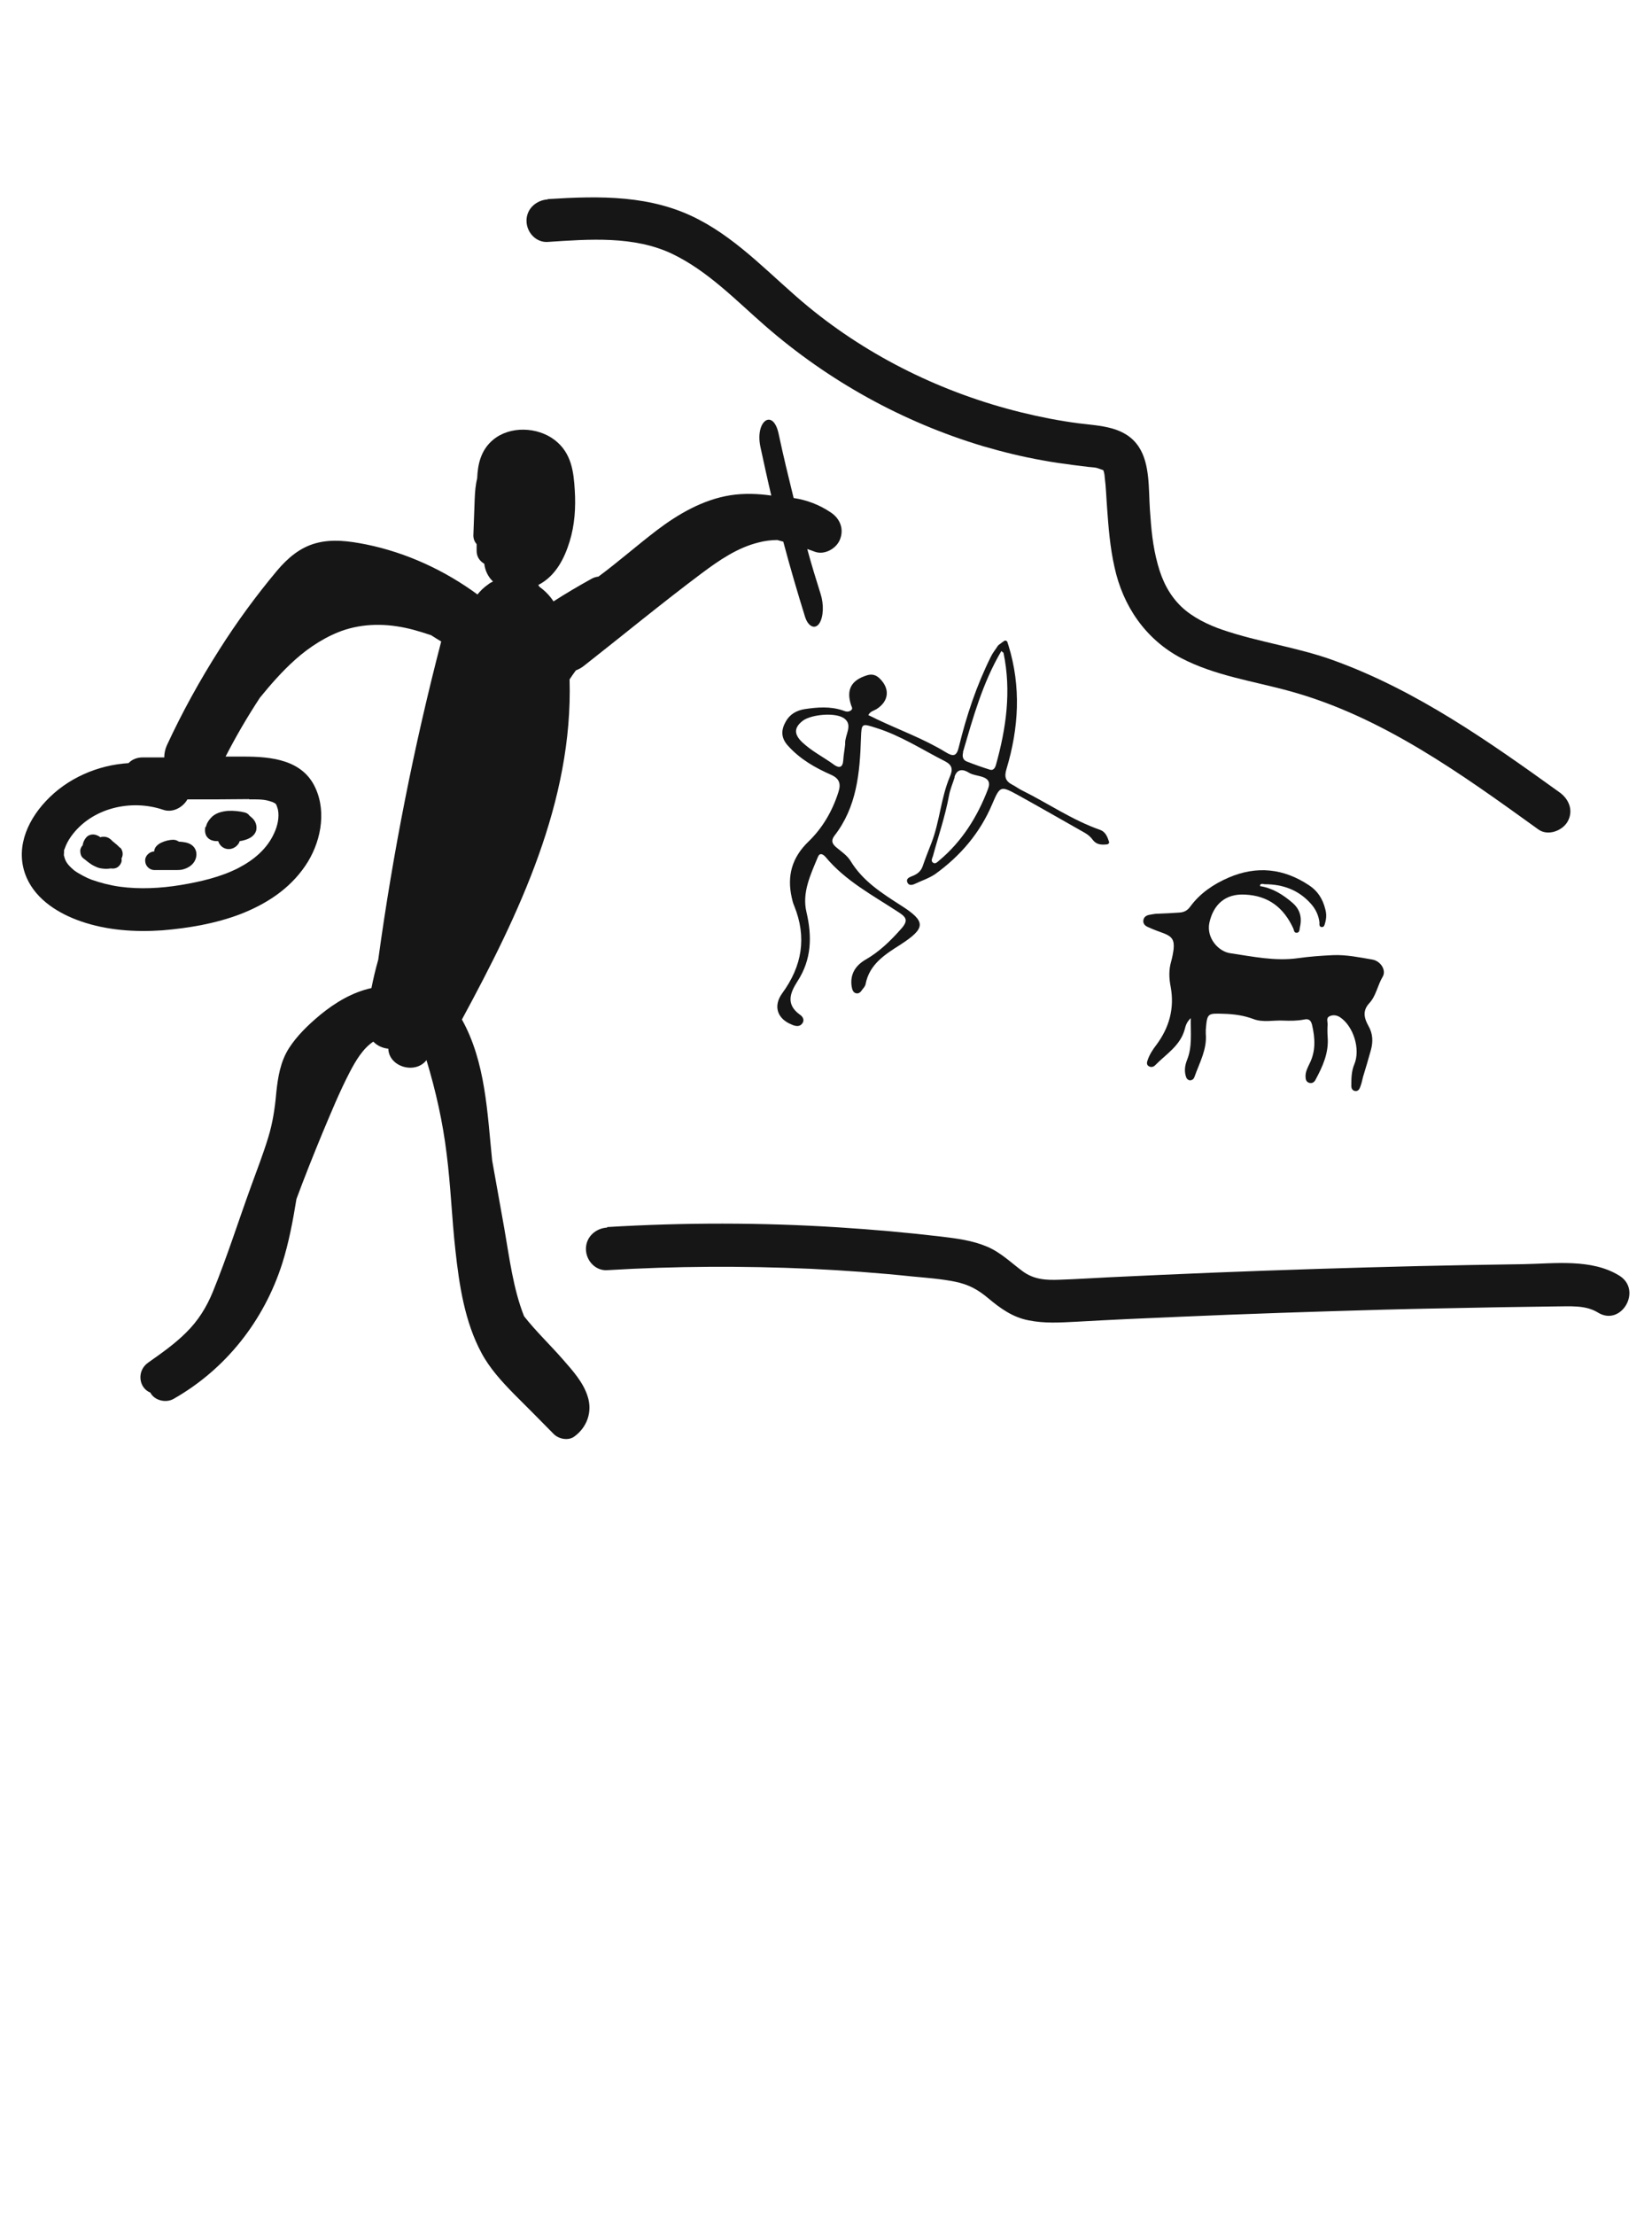 <svg width="100" height="134" viewBox="0 0 100 134" fill="none" xmlns="http://www.w3.org/2000/svg">
<g clip-path="url(#clip0_787_7369)">
<path d="M28.934 35.986C26.921 34.502 24.595 33.429 22.153 32.934C21.146 32.736 20.107 32.587 19.1 32.868C18.143 33.132 17.401 33.776 16.774 34.518C15.503 36.036 14.332 37.636 13.276 39.303C12.088 41.167 11.015 43.114 10.091 45.111C9.992 45.342 9.943 45.59 9.943 45.821C9.514 45.821 9.085 45.821 8.639 45.821C8.276 45.821 7.979 45.953 7.781 46.167C5.9 46.282 4.052 47.091 2.765 48.477C1.577 49.748 0.884 51.464 1.627 53.13C2.221 54.45 3.557 55.275 4.894 55.737C6.461 56.282 8.177 56.397 9.827 56.282C11.428 56.15 13.078 55.869 14.579 55.291C16.13 54.681 17.516 53.79 18.473 52.388C19.381 51.068 19.793 49.203 19.1 47.685C18.325 45.953 16.411 45.771 14.744 45.771C14.381 45.771 14.018 45.771 13.655 45.771C14.282 44.55 14.975 43.362 15.734 42.207C16.378 41.415 17.087 40.606 17.863 39.913C18.721 39.138 19.81 38.445 20.882 38.099C22.252 37.669 23.654 37.736 25.024 38.099C25.387 38.197 25.75 38.313 26.096 38.428C26.294 38.56 26.492 38.676 26.707 38.808C25.057 45.144 23.786 51.579 22.895 58.063C22.73 58.641 22.598 59.202 22.483 59.779C22.483 59.779 22.483 59.779 22.466 59.779C21.344 60.027 20.305 60.638 19.381 61.397C18.671 61.99 17.978 62.651 17.483 63.426C16.972 64.234 16.823 65.159 16.724 66.099C16.642 67.04 16.51 67.93 16.229 68.838C15.932 69.811 15.553 70.785 15.206 71.742C14.431 73.871 13.738 76.065 12.88 78.16C12.5 79.085 11.989 79.909 11.263 80.619C10.57 81.312 9.761 81.873 8.969 82.434C8.276 82.912 8.375 83.952 9.101 84.249C9.349 84.728 10.042 84.892 10.504 84.629C13.672 82.83 15.982 79.893 17.087 76.428C17.483 75.174 17.731 73.854 17.945 72.534C18.44 71.198 18.968 69.877 19.513 68.558C20.041 67.303 20.552 66.049 21.179 64.845C21.526 64.185 21.955 63.443 22.598 63.014C22.829 63.261 23.159 63.41 23.506 63.443C23.539 64.548 25.139 65.01 25.816 64.135C26.377 65.984 26.806 67.897 27.037 69.811C27.284 71.742 27.35 73.689 27.565 75.62C27.796 77.731 28.126 79.959 29.149 81.856C29.644 82.781 30.37 83.573 31.112 84.332C31.921 85.14 32.729 85.948 33.521 86.757C33.818 87.054 34.379 87.169 34.742 86.922C35.534 86.361 35.881 85.404 35.567 84.463C35.303 83.622 34.66 82.912 34.082 82.252C33.307 81.362 32.449 80.553 31.723 79.629C31.063 77.963 30.832 76.065 30.535 74.365C30.287 72.98 30.04 71.594 29.792 70.207C29.495 67.303 29.396 64.251 27.961 61.677C31.409 55.308 34.693 48.493 34.478 41.102C34.594 40.92 34.726 40.739 34.858 40.557C35.023 40.491 35.188 40.408 35.353 40.276C37.729 38.412 40.072 36.481 42.497 34.666C43.537 33.891 44.642 33.132 45.913 32.819C46.292 32.719 46.688 32.67 47.051 32.67C47.167 32.703 47.299 32.736 47.414 32.769C47.827 34.32 48.272 35.838 48.734 37.323C48.932 37.934 49.345 38.082 49.592 37.719C49.856 37.323 49.873 36.547 49.675 35.937C49.394 35.046 49.114 34.139 48.866 33.215C49.031 33.264 49.18 33.33 49.328 33.38C49.922 33.594 50.632 33.181 50.846 32.637C51.094 32.01 50.863 31.399 50.318 31.02C49.592 30.525 48.817 30.244 48.041 30.129C47.728 28.858 47.414 27.572 47.134 26.252C46.804 24.684 45.698 25.443 46.028 27.027C46.243 28.017 46.457 29.007 46.688 29.98C45.88 29.865 45.038 29.832 44.197 29.964C42.547 30.228 41.045 31.102 39.742 32.093C38.554 33 37.432 33.99 36.227 34.881C36.079 34.898 35.914 34.947 35.782 35.029C35.006 35.459 34.247 35.904 33.505 36.383C33.29 36.053 33.01 35.755 32.663 35.508C32.63 35.475 32.614 35.425 32.581 35.392C33.67 34.831 34.181 33.726 34.478 32.769C34.792 31.762 34.858 30.69 34.792 29.651C34.726 28.578 34.61 27.407 33.571 26.614C32.531 25.823 30.881 25.756 29.858 26.598C29.099 27.225 28.918 28.099 28.885 28.941C28.786 29.337 28.753 29.75 28.736 30.162C28.703 30.904 28.687 31.647 28.654 32.389C28.654 32.587 28.72 32.769 28.852 32.917C28.852 33.05 28.852 33.198 28.852 33.33C28.852 33.676 29.033 33.941 29.314 34.105C29.363 34.502 29.528 34.881 29.842 35.178C29.743 35.227 29.644 35.277 29.545 35.359C29.281 35.541 29.066 35.755 28.885 35.986H28.934ZM15.091 48.361C15.652 48.361 16.015 48.345 16.46 48.51C16.493 48.51 16.559 48.559 16.576 48.559C16.675 48.626 16.675 48.609 16.675 48.593C16.675 48.593 16.675 48.626 16.724 48.691C16.724 48.658 16.823 48.956 16.823 48.972C16.922 49.45 16.79 49.978 16.609 50.374C16.18 51.348 15.371 52.025 14.414 52.52C13.342 53.064 12.121 53.344 10.933 53.542C9.728 53.74 8.458 53.806 7.253 53.642C6.659 53.559 6.082 53.41 5.521 53.212C5.29 53.13 4.679 52.816 4.465 52.635C4.085 52.305 3.937 52.107 3.871 51.727C3.887 51.827 3.854 51.859 3.871 51.629C3.887 51.496 3.871 51.464 3.871 51.464C3.871 51.447 3.887 51.414 3.92 51.331C4.003 51.084 4.135 50.837 4.3 50.605C5.537 48.873 7.93 48.328 9.877 48.989C10.438 49.187 11.065 48.856 11.345 48.361C11.906 48.361 12.451 48.361 13.012 48.361C13.705 48.361 14.398 48.345 15.074 48.345L15.091 48.361Z" fill="#161616"/>
<path d="M33.158 12.062C32.465 12.111 31.871 12.623 31.871 13.349C31.871 14.075 32.465 14.685 33.158 14.636C35.65 14.471 38.389 14.256 40.699 15.362C42.86 16.401 44.543 18.167 46.325 19.718C50.153 23.051 54.658 25.542 59.509 26.994C60.697 27.341 61.901 27.638 63.122 27.852C63.733 27.968 64.343 28.05 64.97 28.133C65.284 28.166 65.581 28.215 65.894 28.248C66.224 28.281 66.323 28.265 66.653 28.397C66.653 28.397 66.752 28.43 66.785 28.446C66.818 28.512 67 28.545 66.785 28.446C66.818 28.512 66.868 28.727 66.868 28.842C66.95 29.469 66.967 30.113 67.016 30.74C67.099 31.928 67.198 33.132 67.462 34.304C67.973 36.663 69.343 38.676 71.504 39.815C73.567 40.887 75.86 41.201 78.071 41.811C83.665 43.346 88.466 46.827 93.119 50.177C93.68 50.589 94.555 50.276 94.885 49.715C95.264 49.055 94.984 48.362 94.423 47.949C90.133 44.864 85.76 41.778 80.761 39.963C78.55 39.155 76.207 38.858 73.996 38.099C73.121 37.802 72.181 37.34 71.521 36.713C70.778 36.003 70.349 35.129 70.085 34.155C69.772 33.017 69.689 32.027 69.607 30.839C69.524 29.618 69.623 28.067 68.93 27.027C68.105 25.79 66.62 25.773 65.284 25.608C64.145 25.46 62.957 25.229 61.819 24.948C57.116 23.793 52.645 21.615 48.916 18.546C46.754 16.764 44.807 14.586 42.299 13.283C39.445 11.781 36.293 11.847 33.158 12.045V12.062Z" fill="#161616"/>
<path d="M7.27 51.298C7.138 51.15 6.973 51.018 6.808 50.886C6.659 50.721 6.478 50.605 6.247 50.622C6.197 50.622 6.131 50.622 6.082 50.655C6.032 50.622 5.966 50.572 5.917 50.556C5.702 50.441 5.422 50.457 5.24 50.639C5.108 50.787 5.026 50.952 5.009 51.133C4.91 51.233 4.844 51.381 4.861 51.513C4.861 51.661 4.91 51.81 5.026 51.909C5.24 52.074 5.455 52.272 5.702 52.388C5.834 52.453 5.983 52.52 6.131 52.536C6.346 52.569 6.511 52.569 6.709 52.536C6.89 52.569 7.088 52.52 7.204 52.388C7.27 52.322 7.319 52.239 7.352 52.14C7.369 52.074 7.369 52.008 7.352 51.942C7.468 51.727 7.451 51.464 7.27 51.266V51.298Z" fill="#161616"/>
<path d="M11.576 51.101C11.378 50.969 11.114 50.936 10.883 50.919C10.883 50.919 10.85 50.919 10.834 50.919C10.735 50.853 10.619 50.804 10.504 50.804C10.24 50.804 9.992 50.87 9.745 50.985C9.613 51.051 9.481 51.15 9.398 51.282C9.365 51.348 9.332 51.431 9.332 51.513C9.052 51.513 8.771 51.777 8.788 52.074C8.788 52.371 9.035 52.635 9.349 52.635C9.662 52.635 10.108 52.635 10.504 52.635C10.9 52.635 10.966 52.635 11.164 52.569C11.411 52.487 11.642 52.338 11.774 52.107C11.972 51.761 11.923 51.332 11.576 51.101Z" fill="#161616"/>
<path d="M12.434 50.011C12.401 50.16 12.401 50.292 12.434 50.424C12.484 50.639 12.665 50.803 12.88 50.853C12.979 50.886 13.094 50.886 13.21 50.886C13.259 51.051 13.375 51.2 13.523 51.282C13.87 51.48 14.299 51.315 14.48 50.968C14.48 50.935 14.497 50.903 14.513 50.886C14.612 50.87 14.711 50.853 14.81 50.82C15.107 50.737 15.404 50.572 15.503 50.259C15.553 50.061 15.52 49.846 15.421 49.681C15.338 49.533 15.223 49.45 15.107 49.352C15.041 49.252 14.942 49.187 14.827 49.154C14.497 49.071 14.134 49.038 13.804 49.054C13.424 49.087 13.012 49.187 12.748 49.5C12.616 49.648 12.5 49.83 12.467 50.028L12.434 50.011ZM14.167 51.002C14.167 51.002 14.167 51.002 14.2 50.985C14.2 50.985 14.183 51.018 14.167 51.002Z" fill="#161616"/>
<path d="M36.755 74.266C36.062 74.299 35.468 74.828 35.468 75.553C35.468 76.279 36.062 76.89 36.755 76.841C40.864 76.593 44.972 76.576 49.064 76.758C51.11 76.857 53.173 77.005 55.202 77.22C56.077 77.302 56.968 77.368 57.793 77.534C58.618 77.698 59.195 78.012 59.822 78.54C60.548 79.15 61.307 79.695 62.264 79.876C63.238 80.075 64.195 80.008 65.168 79.959C67.231 79.844 69.31 79.745 71.372 79.662C75.481 79.481 79.589 79.349 83.681 79.233C86.024 79.167 88.351 79.134 90.694 79.085C91.832 79.068 92.971 79.052 94.109 79.035C95.017 79.035 95.957 78.936 96.716 79.398C98.135 80.289 99.439 78.045 98.02 77.171C96.337 76.131 94.093 76.445 92.212 76.478C90.1 76.51 88.004 76.543 85.909 76.593C81.767 76.692 77.626 76.824 73.484 76.989C71.389 77.072 69.277 77.171 67.181 77.269C66.175 77.319 65.168 77.385 64.162 77.418C63.337 77.451 62.594 77.418 61.901 76.906C61.208 76.395 60.581 75.768 59.756 75.421C58.865 75.042 57.941 74.927 56.984 74.811C54.905 74.564 52.826 74.382 50.747 74.25C46.094 73.953 41.408 73.953 36.739 74.234L36.755 74.266Z" fill="#161616"/>
<path d="M76.553 53.493C77.659 53.493 78.616 53.84 79.358 54.681C79.639 54.995 79.82 55.374 79.87 55.803C79.87 55.902 79.837 56.084 80.018 56.084C80.167 56.084 80.183 55.935 80.216 55.819C80.299 55.539 80.299 55.258 80.216 54.978C80.068 54.384 79.754 53.889 79.243 53.559C77.708 52.536 76.075 52.355 74.359 53.097C73.451 53.493 72.643 54.038 72.049 54.846C71.884 55.077 71.686 55.193 71.372 55.209C70.96 55.242 70.531 55.258 70.118 55.275C69.937 55.275 69.755 55.308 69.59 55.341C69.409 55.374 69.244 55.456 69.211 55.671C69.178 55.886 69.326 56.017 69.491 56.084C69.805 56.232 70.135 56.347 70.448 56.463C70.96 56.661 71.092 56.876 71.042 57.42C71.009 57.667 70.96 57.931 70.894 58.163C70.745 58.674 70.762 59.169 70.861 59.681C71.108 61.001 70.778 62.172 69.986 63.228C69.772 63.508 69.59 63.789 69.475 64.119C69.425 64.251 69.392 64.383 69.508 64.482C69.64 64.581 69.805 64.564 69.92 64.449C70.58 63.773 71.455 63.261 71.719 62.255C71.768 62.056 71.834 61.825 72.082 61.594C72.065 62.502 72.181 63.327 71.851 64.135C71.735 64.433 71.686 64.746 71.768 65.059C71.801 65.192 71.851 65.323 72.016 65.356C72.181 65.356 72.263 65.274 72.313 65.126C72.61 64.284 73.072 63.492 72.989 62.535C72.989 62.453 72.989 62.386 72.989 62.304C73.072 61.297 73.088 61.297 74.062 61.331C74.689 61.347 75.283 61.429 75.86 61.644C76.454 61.875 77.081 61.71 77.692 61.743C78.104 61.76 78.533 61.76 78.946 61.677C79.243 61.611 79.358 61.743 79.424 62.007C79.606 62.799 79.655 63.575 79.276 64.334C79.16 64.581 79.012 64.845 79.028 65.142C79.028 65.307 79.078 65.456 79.243 65.505C79.408 65.555 79.54 65.489 79.622 65.34C80.068 64.515 80.447 63.69 80.365 62.717C80.348 62.469 80.348 62.205 80.365 61.958C80.365 61.792 80.266 61.578 80.48 61.479C80.695 61.38 80.926 61.413 81.124 61.545C81.932 62.09 82.361 63.475 81.982 64.383C81.8 64.812 81.8 65.257 81.8 65.703C81.8 65.852 81.866 65.967 82.015 66C82.18 66.033 82.279 65.918 82.328 65.785C82.411 65.571 82.46 65.356 82.51 65.142C82.675 64.597 82.84 64.053 82.988 63.508C83.12 63.014 83.104 62.535 82.84 62.073C82.592 61.627 82.444 61.166 82.889 60.687C83.302 60.242 83.384 59.614 83.698 59.087C83.929 58.707 83.582 58.13 83.054 58.047C82.279 57.915 81.487 57.75 80.695 57.783C79.985 57.816 79.292 57.865 78.583 57.965C77.18 58.163 75.827 57.865 74.474 57.667C73.765 57.569 73.022 56.76 73.204 55.836C73.451 54.697 74.194 54.054 75.365 54.12C76.784 54.186 77.708 54.912 78.286 56.166C78.335 56.265 78.319 56.43 78.484 56.43C78.665 56.43 78.665 56.248 78.682 56.117C78.83 55.523 78.698 55.011 78.236 54.615C77.659 54.12 77.032 53.724 76.273 53.608C76.273 53.444 76.388 53.477 76.471 53.477L76.553 53.493Z" fill="#161616"/>
<path d="M47.975 62.007C48.19 62.09 48.421 62.123 48.569 61.908C48.718 61.71 48.586 61.496 48.437 61.397C47.546 60.77 47.827 60.06 48.272 59.367C49.13 58.047 49.163 56.661 48.817 55.176C48.536 54.005 49.064 52.916 49.51 51.843C49.625 51.562 49.823 51.678 49.972 51.843C51.176 53.295 52.843 54.169 54.377 55.176C54.839 55.473 55.021 55.671 54.542 56.199C53.899 56.925 53.222 57.585 52.381 58.063C51.77 58.426 51.44 58.955 51.556 59.697C51.589 59.895 51.655 60.06 51.836 60.093C52.001 60.126 52.117 59.994 52.199 59.862C52.282 59.763 52.381 59.648 52.397 59.532C52.628 58.328 53.585 57.733 54.493 57.156C56.044 56.15 56.077 55.754 54.542 54.78C53.387 54.038 52.232 53.312 51.49 52.09C51.292 51.761 50.945 51.529 50.648 51.282C50.384 51.068 50.285 50.87 50.5 50.572C51.869 48.824 52.051 46.745 52.117 44.633C52.15 43.742 52.166 43.758 53.041 44.038C54.526 44.501 55.829 45.358 57.199 46.051C57.644 46.282 57.694 46.547 57.496 46.992C56.951 48.279 56.885 49.715 56.374 51.018C56.192 51.48 56.011 51.942 55.846 52.42C55.73 52.734 55.499 52.899 55.186 53.014C55.021 53.081 54.839 53.163 54.922 53.377C55.004 53.575 55.186 53.559 55.367 53.477C55.78 53.279 56.209 53.147 56.605 52.883C58.139 51.777 59.327 50.391 60.07 48.626C60.532 47.536 60.581 47.536 61.588 48.081C62.957 48.84 64.31 49.615 65.68 50.391C65.878 50.507 66.026 50.639 66.158 50.82C66.373 51.1 66.67 51.117 66.983 51.084C67.082 51.084 67.165 51.002 67.132 50.919C67.033 50.622 66.917 50.325 66.604 50.209C64.904 49.615 63.436 48.593 61.835 47.8C61.637 47.702 61.472 47.569 61.274 47.471C60.862 47.256 60.779 46.992 60.928 46.514C61.67 44.038 61.819 41.547 61.043 39.039C61.01 38.956 60.994 38.891 60.977 38.825C60.961 38.808 60.928 38.791 60.911 38.758C60.895 38.758 60.878 38.758 60.862 38.758C60.845 38.758 60.829 38.758 60.812 38.758C60.713 38.825 60.614 38.891 60.515 38.973C60.499 38.973 60.482 39.006 60.466 39.006C60.449 39.023 60.433 39.039 60.4 39.072C60.268 39.286 60.086 39.501 59.987 39.715C59.113 41.465 58.502 43.296 58.04 45.194C57.908 45.755 57.71 45.788 57.248 45.507C55.928 44.699 54.46 44.17 53.074 43.511C52.909 43.428 52.744 43.346 52.562 43.263C52.678 43.032 52.892 42.999 53.057 42.9C53.816 42.422 53.882 41.663 53.255 41.052C53.041 40.837 52.793 40.755 52.48 40.854C51.523 41.151 51.209 41.728 51.523 42.669C51.556 42.768 51.638 42.867 51.523 42.966C51.358 43.098 51.193 43.048 51.028 42.983C50.252 42.718 49.477 42.785 48.701 42.9C48.223 42.983 47.827 43.197 47.579 43.626C47.282 44.138 47.249 44.616 47.695 45.111C48.437 45.936 49.345 46.447 50.318 46.877C50.83 47.108 50.912 47.438 50.747 47.932C50.384 49.071 49.79 50.094 48.932 50.919C47.942 51.876 47.629 52.981 47.926 54.301C47.959 54.467 48.008 54.648 48.074 54.797C48.85 56.711 48.553 58.443 47.348 60.093C46.787 60.869 47.051 61.644 47.942 61.991L47.975 62.007ZM58.288 45.507C58.898 43.428 59.476 41.316 60.614 39.386C60.68 39.452 60.73 39.468 60.746 39.501C61.225 41.794 60.911 44.055 60.284 46.282C60.235 46.464 60.119 46.629 59.921 46.563C59.443 46.414 58.981 46.249 58.519 46.068C58.271 45.969 58.238 45.738 58.304 45.507H58.288ZM57.776 47.008C57.941 46.464 58.337 46.547 58.651 46.745C59.08 47.025 60.136 46.86 59.806 47.734C59.179 49.385 58.238 50.903 56.852 52.057C56.753 52.14 56.638 52.272 56.506 52.206C56.324 52.107 56.423 51.942 56.473 51.794C56.803 50.572 57.215 49.385 57.446 48.13C57.512 47.751 57.677 47.388 57.793 47.008H57.776ZM50.467 46.249C49.823 45.788 49.13 45.441 48.553 44.897C48.058 44.418 48.058 44.022 48.586 43.609C49.097 43.214 50.648 43.065 51.143 43.494C51.622 43.89 51.143 44.468 51.16 44.962C51.16 44.979 51.16 45.012 51.16 45.029C51.127 45.358 51.061 45.672 51.044 46.002C51.011 46.447 50.797 46.48 50.483 46.266L50.467 46.249Z" fill="#161616"/>
</g>
<defs>
<clipPath id="clip0_787_7369">
<rect width="98.918" height="98.918" fill="white" transform="translate(0.918 0.918)"/>
</clipPath>
</defs>
</svg>
